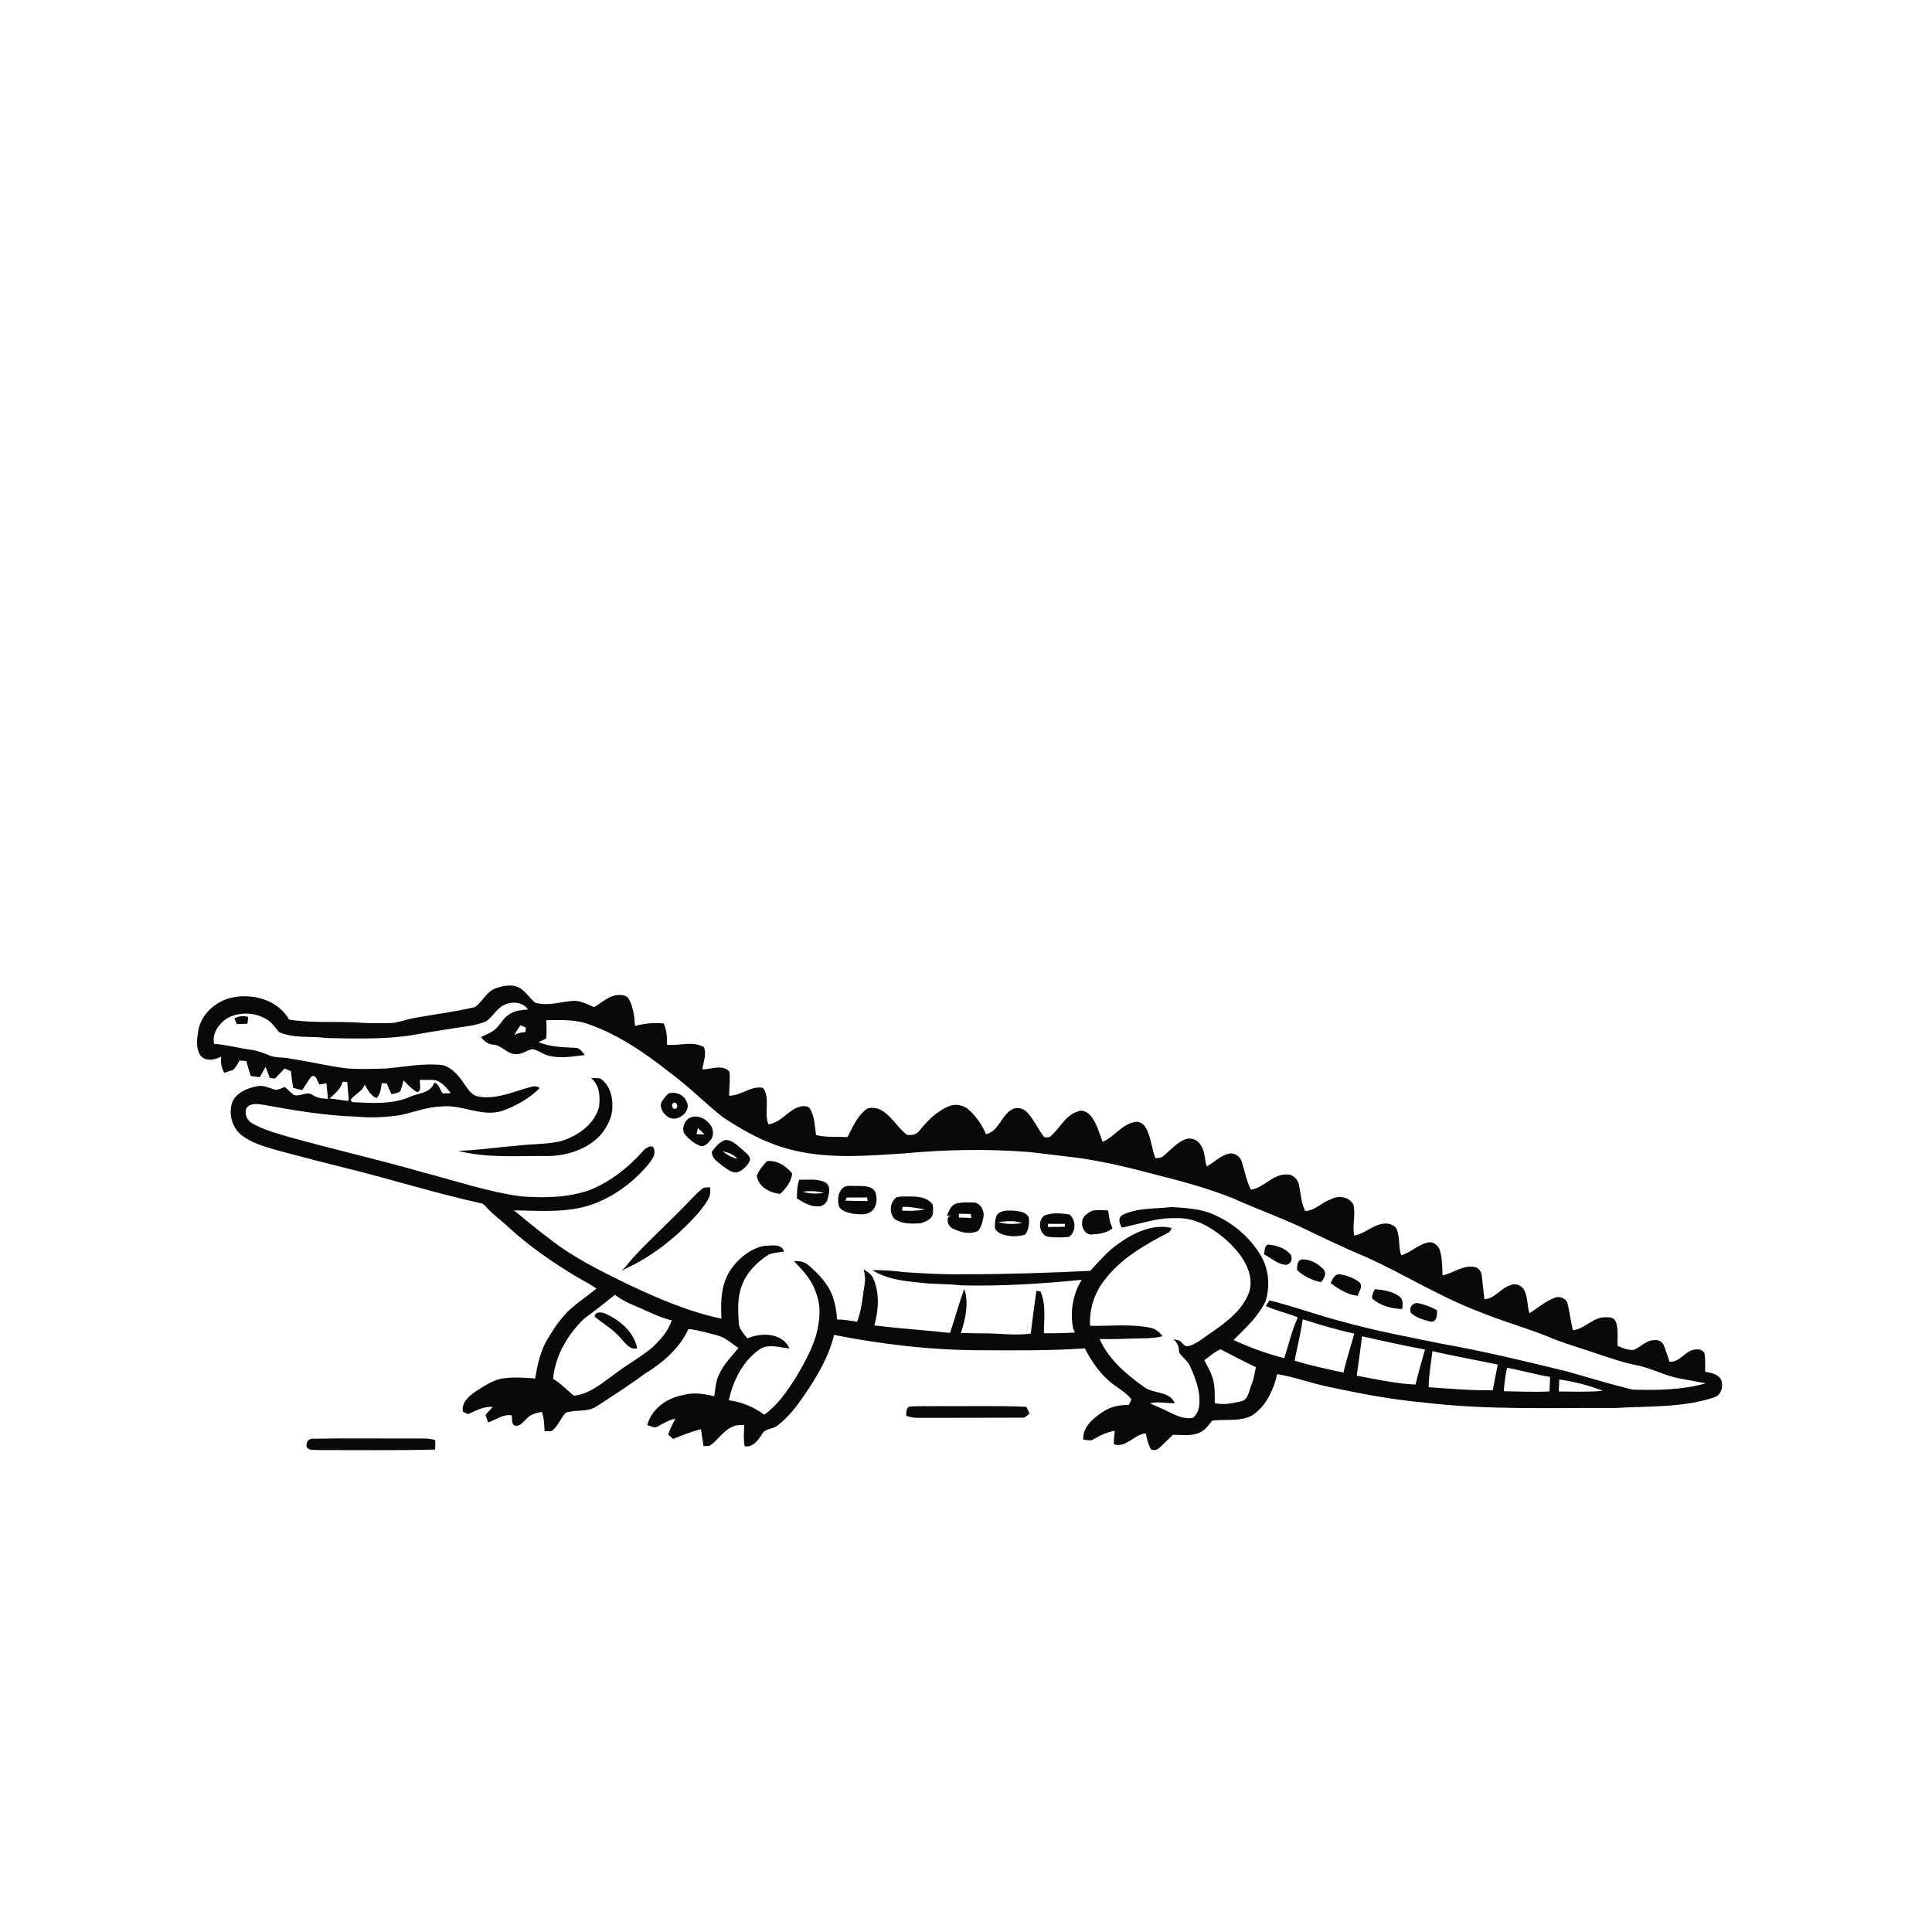 <svg xmlns="http://www.w3.org/2000/svg" width="1024pt" height="1024pt" viewBox="0 0 1024 1024" version="1.1">
<g id="#ffffffff">
<path fill="#ffffff" opacity="0" d=" M 0.00 0.00 L 1024.00 0.00 L 1024.00 1024.00 L 0.00 1024.00 L 0.00 0.00 M 262.78 523.79 C 257.77 525.53 255.79 531.08 251.63 533.80 C 240.86 536.38 229.82 537.64 218.94 539.67 C 214.64 540.51 210.51 542.30 206.06 542.26 C 200.37 542.28 194.66 542.46 188.99 541.92 C 177.08 541.26 165.05 542.36 153.23 540.40 C 147.03 529.50 132.84 525.99 121.34 529.14 C 113.42 531.52 106.52 537.96 105.07 546.31 C 104.43 550.48 103.73 555.26 105.98 559.08 C 108.54 562.82 113.76 561.93 117.19 560.02 C 117.02 563.00 117.21 566.05 118.90 568.62 C 120.36 568.09 121.86 567.67 123.33 567.19 C 125.04 565.89 125.92 563.86 126.96 562.06 C 128.15 562.17 129.36 562.28 130.56 562.40 C 131.30 565.04 132.01 567.69 132.89 570.29 C 134.47 570.54 136.05 570.76 137.64 570.94 C 138.71 569.12 139.73 567.27 140.78 565.45 C 141.55 567.38 142.26 569.34 142.96 571.31 C 143.89 571.41 144.82 571.53 145.75 571.65 C 147.48 569.89 149.15 568.08 150.87 566.31 C 151.97 566.77 153.08 567.24 154.18 567.72 C 154.51 570.69 154.88 573.65 155.41 576.60 C 156.98 577.02 158.56 577.42 160.16 577.79 C 161.94 575.36 163.25 572.59 165.30 570.37 C 167.81 569.62 168.13 573.34 169.36 574.82 C 170.58 574.61 171.80 574.38 173.02 574.18 C 173.22 576.93 173.58 579.65 173.85 582.40 C 170.93 582.32 167.94 581.96 165.50 580.23 C 162.43 578.26 158.95 581.52 155.72 580.31 C 154.01 579.09 152.57 577.55 151.04 576.13 C 149.40 576.63 147.83 577.62 146.08 577.64 C 142.77 576.77 139.50 574.87 135.97 575.79 C 130.75 576.80 124.77 579.36 122.90 584.78 C 121.22 590.63 122.98 597.36 127.66 601.35 C 133.31 605.97 140.54 607.78 147.39 609.81 C 160.31 613.30 173.26 616.63 186.25 619.83 C 209.07 625.57 231.57 632.58 254.55 637.68 C 256.27 637.89 257.30 639.37 258.43 640.52 C 261.67 643.98 265.55 646.75 269.00 650.00 C 280.27 660.36 292.89 669.15 306.03 676.97 C 309.47 678.84 312.89 680.76 316.15 682.95 C 312.12 686.35 307.70 689.23 303.69 692.65 C 298.15 697.23 294.07 703.28 290.39 709.39 C 286.47 715.82 284.83 723.28 283.66 730.64 C 278.11 730.14 272.50 729.82 266.96 730.53 C 261.47 731.19 256.88 734.52 252.31 737.35 C 248.71 739.87 244.38 743.28 245.37 748.26 C 246.04 748.58 247.39 749.21 248.06 749.53 C 252.25 747.72 256.39 745.27 261.15 745.71 C 259.87 747.10 258.58 748.47 257.32 749.88 C 257.76 751.23 258.22 752.58 258.70 753.94 C 262.84 752.54 266.52 749.43 271.16 750.15 C 271.63 751.82 270.93 754.22 272.45 755.39 C 275.31 756.64 277.18 753.62 279.04 752.02 C 281.08 749.65 284.21 748.87 287.16 748.34 C 288.44 751.60 288.41 755.10 288.64 758.54 C 289.90 758.53 291.17 758.66 292.42 758.45 C 295.76 755.96 297.07 751.80 299.80 748.78 C 304.94 747.01 310.83 748.56 315.67 745.74 C 324.55 739.98 333.47 734.27 341.98 727.97 C 351.44 722.22 360.16 714.59 364.93 704.40 C 370.22 704.97 375.33 706.53 380.46 707.86 C 384.68 709.00 387.84 712.15 391.41 714.47 C 387.80 718.94 383.53 723.02 381.17 728.36 C 379.37 731.99 379.16 736.10 378.58 740.05 C 373.16 738.72 367.46 737.86 361.98 739.43 C 353.48 740.95 345.33 746.67 343.07 755.34 C 344.87 755.79 346.90 757.25 348.72 755.99 C 351.65 754.31 354.63 752.67 357.94 751.89 C 356.62 754.70 355.00 757.40 354.16 760.42 C 355.04 761.16 355.93 761.91 356.82 762.66 C 361.64 760.69 366.48 758.75 371.55 757.49 C 371.97 760.48 372.39 763.48 372.85 766.48 C 373.98 766.41 375.14 766.52 376.25 766.23 C 380.58 763.27 383.30 758.27 388.24 756.18 C 390.17 755.15 392.41 755.36 394.51 755.20 C 394.24 758.98 394.02 762.80 394.69 766.56 C 399.15 767.27 401.90 763.25 404.00 759.98 C 405.55 757.04 409.38 757.56 411.79 755.79 C 417.70 751.37 422.23 745.43 426.37 739.39 C 433.06 729.59 439.25 719.17 442.08 707.54 C 467.41 712.52 493.14 715.56 518.97 715.65 C 537.65 715.74 556.36 715.94 575.00 714.67 C 578.19 720.93 582.18 726.86 587.44 731.59 C 591.31 735.24 596.45 737.41 599.72 741.73 C 599.36 742.46 598.63 743.92 598.26 744.65 C 593.37 744.54 588.40 745.57 584.35 748.44 C 579.36 751.72 573.74 756.42 574.15 763.03 C 575.95 763.11 577.95 763.99 579.60 762.84 C 583.09 760.74 586.81 759.02 590.87 758.34 C 590.62 760.72 590.27 763.11 590.39 765.52 C 597.19 767.60 601.07 760.07 607.35 759.73 C 607.81 762.64 608.58 765.56 610.02 768.17 C 611.45 768.91 613.24 768.60 614.39 767.47 C 616.94 765.26 619.20 762.74 621.70 760.46 C 626.52 760.45 631.73 761.41 636.21 759.12 C 638.96 757.82 640.61 755.17 642.51 752.93 C 649.41 752.09 656.93 753.61 663.39 750.35 C 670.98 745.59 674.94 736.75 676.95 728.33 C 686.48 729.86 695.55 733.40 705.03 735.21 C 721.53 738.79 738.15 741.88 754.98 743.40 C 788.49 747.44 822.33 746.07 856.01 746.27 C 873.54 745.20 891.59 746.25 908.50 740.65 C 912.51 739.45 913.63 734.35 912.03 730.92 C 910.23 728.14 906.72 727.61 903.73 727.05 C 903.73 723.74 903.98 720.39 903.36 717.13 C 902.43 715.56 900.71 714.95 898.98 715.26 C 893.34 715.27 890.59 722.27 884.88 721.72 C 883.84 718.83 883.03 715.85 881.80 713.03 C 881.03 711.12 879.04 709.96 877.01 710.30 C 872.64 710.17 869.69 713.90 865.95 715.49 C 862.92 715.72 860.11 714.47 857.38 713.38 C 857.09 709.09 858.01 704.56 856.40 700.47 C 855.50 698.29 853.01 698.05 850.97 698.19 C 844.33 697.95 840.09 704.42 833.65 705.05 C 832.59 700.49 831.99 695.85 830.94 691.31 C 830.46 688.33 826.87 686.77 824.20 687.80 C 819.15 689.61 815.10 693.26 810.62 696.07 C 809.42 692.10 809.79 687.77 807.98 683.99 C 806.67 681.22 803.05 679.78 800.29 681.29 C 795.28 682.86 792.22 688.37 786.77 688.60 C 786.34 684.48 785.76 680.38 785.38 676.27 C 785.24 674.15 783.83 671.93 781.65 671.55 C 775.52 670.32 770.35 674.75 764.59 676.00 C 764.43 671.63 764.42 667.20 763.25 662.96 C 762.49 660.29 759.94 657.94 757.02 658.51 C 751.70 659.50 747.82 663.88 742.65 665.34 C 741.24 661.16 741.96 656.65 740.63 652.49 C 740.03 649.61 736.66 648.35 734.01 648.50 C 727.99 648.83 723.59 653.84 717.77 654.88 C 716.60 649.48 718.65 643.91 717.32 638.50 C 715.14 634.30 709.36 633.36 705.45 635.63 C 700.64 637.21 697.05 641.68 691.80 641.87 C 689.49 637.48 689.52 632.47 688.40 627.76 C 687.80 624.85 685.10 622.30 682.03 622.51 C 674.63 622.19 670.02 629.47 663.01 630.59 C 660.65 625.89 659.73 620.69 658.17 615.71 C 657.24 612.71 654.13 610.72 651.02 611.53 C 646.65 612.66 643.46 616.13 639.59 618.26 C 638.34 614.65 638.82 610.54 636.62 607.29 C 635.14 604.26 631.36 602.66 628.20 603.86 C 623.59 605.69 620.38 609.60 616.65 612.66 C 615.55 613.83 613.87 613.68 612.43 613.91 C 610.49 609.08 610.20 603.74 607.95 599.01 C 606.98 596.58 604.77 594.35 601.97 594.59 C 594.80 595.59 590.74 602.50 584.42 605.22 C 582.58 600.40 581.31 595.16 577.90 591.14 C 576.26 589.37 573.56 587.94 571.20 589.13 C 564.37 591.14 561.68 598.48 556.38 602.56 C 555.42 602.85 554.46 602.89 553.50 602.70 C 549.95 598.42 547.97 592.97 543.91 589.10 C 542.20 587.49 539.75 586.96 537.50 587.53 C 530.85 590.04 529.76 599.65 522.59 601.13 C 520.34 595.87 516.99 591.04 512.54 587.41 C 509.65 585.56 505.75 584.90 502.59 586.47 C 496.30 589.11 491.51 594.12 487.28 599.31 C 485.78 601.44 483.07 601.91 480.66 601.43 C 475.20 597.28 472.06 590.36 465.49 587.65 C 463.22 587.07 460.26 586.63 458.45 588.47 C 454.06 592.23 451.78 597.68 449.19 602.70 C 443.63 602.36 437.96 602.98 432.51 601.58 C 431.86 596.92 431.81 591.90 429.37 587.74 C 428.51 586.18 426.61 586.25 425.09 586.31 C 418.16 587.45 414.23 595.12 407.26 595.90 C 404.72 589.77 408.45 582.12 404.45 576.60 C 397.97 575.27 392.79 580.82 386.43 580.77 C 386.52 576.51 387.09 572.23 386.61 567.97 C 382.88 563.90 376.95 566.83 372.25 566.80 C 372.73 562.95 374.65 558.84 373.11 555.03 C 367.16 551.54 360.00 554.45 353.51 553.73 C 353.58 549.88 353.44 545.96 351.74 542.43 C 346.63 541.92 341.50 542.49 336.56 543.77 C 336.30 538.94 335.66 533.99 333.40 529.64 C 332.54 528.02 330.62 527.36 328.88 527.39 C 323.41 526.97 319.28 531.22 314.90 533.81 C 311.10 532.23 307.27 530.04 303.00 530.54 C 296.58 531.09 290.00 533.37 283.61 531.40 C 281.09 529.26 279.25 526.42 276.60 524.42 C 272.73 521.24 267.13 522.27 262.78 523.79 M 482.40 745.50 C 480.08 745.82 480.49 748.68 480.27 750.40 C 482.42 751.15 484.67 751.57 486.96 751.49 C 505.32 751.42 523.68 751.50 542.05 751.39 C 543.57 751.49 544.52 749.98 545.71 749.27 C 545.14 748.05 544.57 746.84 544.01 745.65 C 528.69 744.93 513.33 745.41 497.99 745.28 C 492.80 745.43 487.58 745.08 482.40 745.50 M 162.56 766.87 C 163.81 769.17 166.79 768.26 168.93 768.57 C 189.49 768.54 210.07 768.82 230.62 768.30 C 230.69 766.64 230.71 764.97 230.70 763.32 C 227.59 762.21 224.25 762.46 221.01 762.44 C 202.72 762.51 184.43 762.20 166.14 762.55 C 163.71 762.14 161.88 764.59 162.56 766.87 Z" />
<path fill="#ffffff" opacity="0" d=" M 267.44 532.56 C 271.51 530.57 277.10 531.12 279.86 535.02 C 276.66 535.36 273.27 535.50 270.47 537.29 C 267.13 538.97 265.58 542.55 262.99 545.05 C 260.76 547.29 257.62 548.20 254.92 549.73 C 256.57 551.75 258.63 553.56 261.38 553.68 C 265.89 553.92 268.61 558.59 273.15 558.69 C 276.41 559.06 279.05 556.72 282.09 556.08 C 284.91 556.42 287.17 558.40 289.84 559.25 C 296.39 561.36 303.32 559.90 309.97 559.21 C 308.61 557.55 307.28 555.24 304.82 555.36 C 298.28 555.04 291.56 554.96 285.44 552.34 C 286.81 551.72 288.17 551.08 289.53 550.43 C 289.75 547.20 289.71 543.96 289.52 540.73 C 296.35 540.68 303.31 540.31 309.96 542.17 C 326.58 547.59 341.18 557.55 354.78 568.29 C 364.74 575.53 373.34 584.41 382.99 592.02 C 393.49 599.04 404.70 605.31 416.94 608.73 C 437.14 614.50 458.42 612.70 479.09 611.33 C 501.30 609.27 523.69 608.84 545.94 610.63 C 554.63 611.63 563.30 612.72 571.98 613.77 C 585.61 615.73 599.00 619.00 612.29 622.52 C 626.29 626.05 640.29 629.81 653.70 635.21 C 665.29 640.43 677.26 644.75 688.81 650.07 C 700.66 655.70 712.45 661.47 724.58 666.49 C 744.76 675.70 763.67 687.60 784.49 695.42 C 796.10 700.25 808.26 703.56 819.93 708.23 C 829.05 712.12 838.64 714.72 847.99 718.00 C 854.04 720.01 860.12 722.04 866.36 723.40 C 874.57 724.75 881.93 729.05 890.10 730.58 C 894.77 731.45 899.44 732.33 904.12 733.19 C 891.53 736.75 878.27 736.91 865.29 736.52 C 853.68 733.71 842.24 730.18 830.74 726.94 C 808.76 721.57 786.75 716.20 764.46 712.27 C 746.52 708.62 728.48 705.27 710.83 700.30 C 698.06 697.00 685.68 692.35 672.86 689.25 C 672.37 689.99 671.38 691.47 670.89 692.21 C 676.38 694.67 682.29 695.98 687.88 698.22 C 684.75 705.16 682.94 712.57 680.74 719.83 C 671.46 717.53 662.47 714.23 653.80 710.22 C 660.13 703.97 666.89 697.80 670.78 689.65 C 673.14 681.99 672.61 673.38 668.71 666.30 C 662.94 656.04 653.48 648.02 642.68 643.46 C 635.82 640.59 628.33 640.24 621.02 639.75 C 612.32 640.81 603.00 639.98 594.93 643.96 C 592.31 645.56 593.32 648.53 594.61 650.65 C 604.03 648.78 613.23 645.33 622.99 645.65 C 634.47 645.07 644.53 651.95 652.47 659.54 C 658.82 666.01 664.74 674.88 662.25 684.39 C 658.93 694.10 650.29 700.49 642.24 706.17 C 638.21 708.65 634.64 712.15 630.01 713.47 C 627.81 713.98 626.74 711.72 625.25 710.62 C 624.13 710.28 623.00 710.00 621.88 709.78 C 624.04 711.60 625.05 713.97 624.92 716.80 C 626.66 719.40 629.49 721.17 630.76 724.13 C 633.51 730.36 636.22 737.02 635.67 743.98 C 635.60 746.74 634.53 749.59 632.40 751.41 C 627.85 752.44 623.48 750.28 619.50 748.36 C 616.25 746.64 612.82 745.36 609.49 743.84 C 613.83 742.58 618.26 743.92 622.67 743.74 C 620.15 737.54 612.16 738.69 607.25 735.73 C 597.48 728.91 587.77 720.85 582.81 709.72 C 588.21 709.77 593.61 709.73 599.01 709.51 C 604.76 709.25 610.60 709.70 616.22 708.22 C 614.54 706.01 612.31 704.15 609.50 703.69 C 599.06 701.62 588.34 702.90 577.78 702.72 C 577.20 694.06 580.06 685.22 585.45 678.44 C 594.17 666.81 607.21 659.57 619.84 652.98 C 620.15 652.46 620.78 651.41 621.10 650.89 C 610.99 648.45 601.07 653.34 593.01 659.03 C 587.15 662.96 582.65 668.47 577.86 673.56 C 555.96 674.63 533.96 675.38 512.00 675.36 C 501.08 675.63 490.19 674.98 479.30 674.28 C 473.70 673.50 468.04 673.12 462.38 673.22 C 469.93 677.97 478.98 679.05 487.67 679.81 C 494.74 680.83 501.92 680.32 509.00 681.25 C 530.49 681.80 551.98 680.46 573.35 678.32 C 568.60 685.87 567.14 695.08 568.69 703.80 C 568.97 704.63 569.34 705.46 569.70 706.28 C 564.23 706.58 558.75 706.70 553.28 706.65 C 553.31 699.24 554.53 691.43 551.46 684.43 C 550.92 684.37 549.84 684.25 549.30 684.20 C 548.24 691.72 547.24 699.25 546.31 706.79 C 537.91 708.07 529.43 706.57 521.00 706.71 C 517.09 706.69 513.19 706.58 509.29 706.49 C 511.72 699.10 513.60 690.83 511.11 683.22 C 508.16 690.84 506.21 698.78 503.53 706.47 C 490.18 705.02 476.76 704.14 463.42 702.51 C 465.64 694.57 466.27 685.79 463.04 678.04 C 462.20 675.50 459.85 674.12 457.71 672.81 C 458.32 675.13 458.72 677.54 458.36 679.95 C 457.22 686.87 456.86 694.01 454.26 700.60 C 450.77 699.90 447.24 699.42 443.68 699.28 C 443.45 695.00 442.61 690.74 441.22 686.70 C 438.63 680.19 433.69 674.94 428.39 670.51 C 426.30 668.65 423.48 668.27 420.80 668.43 C 425.63 673.41 430.57 678.64 432.58 685.48 C 435.41 692.52 434.46 700.29 432.62 707.45 C 430.17 715.66 425.97 723.21 421.55 730.51 C 417.02 737.66 412.06 744.82 405.07 749.81 C 399.53 745.77 393.11 743.01 386.28 742.19 C 388.47 731.87 393.58 721.64 402.32 715.39 C 407.10 711.86 413.12 714.30 418.43 714.71 C 414.81 706.38 403.35 706.10 396.13 709.42 C 394.21 706.84 391.60 704.35 391.55 700.91 C 391.12 694.28 390.79 687.34 393.32 681.04 C 395.94 674.13 401.49 668.68 407.66 664.82 C 410.20 663.94 412.91 663.77 415.55 663.33 C 414.10 658.84 408.59 660.32 405.00 660.32 C 397.13 661.92 390.53 667.66 386.38 674.38 C 382.05 681.79 381.95 690.59 382.38 698.91 C 364.71 695.21 348.02 687.91 331.78 680.21 C 317.78 673.32 303.62 666.38 291.34 656.64 C 284.81 651.87 278.70 646.57 272.40 641.52 C 286.37 641.68 300.84 643.06 314.26 638.24 C 325.39 634.17 335.24 626.88 342.97 617.95 C 344.95 615.48 347.53 612.67 346.73 609.24 C 346.12 605.92 342.24 608.39 340.91 609.95 C 333.14 618.77 323.66 626.23 312.72 630.71 C 301.03 634.83 288.43 635.04 276.21 634.09 C 258.64 631.75 241.78 625.92 224.68 621.51 C 201.06 614.69 177.08 609.29 153.41 602.69 C 146.68 600.65 139.69 598.93 133.59 595.33 C 130.84 593.78 129.57 590.59 130.51 587.58 C 132.45 584.34 136.68 585.11 139.81 585.58 C 156.07 588.60 172.45 591.31 189.01 591.84 C 196.68 592.64 204.42 592.15 212.03 591.06 C 219.36 589.53 226.43 586.62 234.01 586.47 C 244.86 585.23 255.23 592.19 266.06 588.84 C 273.43 586.26 280.51 582.24 286.08 576.73 C 283.64 574.66 280.62 576.56 277.96 577.05 C 269.96 579.55 261.65 582.81 253.13 581.12 C 249.64 580.23 247.80 576.89 245.84 574.18 C 243.10 570.07 239.60 565.89 234.64 564.54 C 224.64 563.37 214.67 565.44 204.73 566.31 C 197.82 566.56 190.89 566.77 183.98 566.29 C 174.11 565.12 164.46 562.66 154.62 561.25 C 150.76 560.15 146.58 560.93 142.82 559.41 C 139.66 558.12 136.44 556.85 133.03 556.41 C 126.48 555.52 120.08 553.76 113.48 553.25 C 112.29 547.88 115.73 542.96 119.93 539.99 C 126.18 536.22 134.62 536.37 140.89 539.99 C 143.94 541.58 145.71 544.57 147.91 547.07 C 155.81 550.49 164.67 549.04 173.00 550.17 C 187.38 550.47 201.84 550.91 216.13 549.01 C 223.96 547.65 231.81 546.36 239.66 545.13 C 245.63 544.11 251.83 543.79 257.47 541.39 C 261.27 539.00 263.19 534.35 267.44 532.56 M 124.20 539.79 C 124.51 540.53 125.14 542.01 125.46 542.75 C 127.36 542.78 129.27 542.72 131.17 542.57 C 131.30 541.39 131.42 540.22 131.53 539.05 C 129.04 538.19 126.49 538.51 124.20 539.79 M 313.33 571.49 C 317.92 575.07 318.13 581.44 317.50 586.74 C 314.90 596.15 306.04 602.22 297.10 604.88 C 289.79 606.56 282.22 606.24 274.81 607.17 C 264.14 608.01 253.55 609.62 242.85 609.99 C 257.89 613.83 273.60 612.62 288.98 612.70 C 299.74 612.92 310.96 609.49 318.43 601.45 C 321.99 597.13 324.75 591.74 324.56 586.00 C 324.77 580.66 322.78 574.75 318.22 571.64 C 316.62 571.25 314.96 571.46 313.33 571.49 M 354.51 579.47 C 352.82 580.81 351.52 582.59 350.47 584.47 C 349.56 587.51 351.73 590.36 354.08 592.05 C 359.13 595.28 367.14 588.79 363.67 583.40 C 362.04 580.06 358.03 578.48 354.51 579.47 M 365.55 592.47 C 362.78 594.16 361.49 597.32 362.48 600.46 C 364.63 603.50 367.73 605.96 371.17 607.40 C 373.76 608.00 375.59 605.52 377.02 603.75 C 380.80 597.18 371.74 589.43 365.55 592.47 M 384.38 604.24 C 381.40 605.13 379.19 607.92 377.33 610.32 C 377.06 613.91 380.60 615.99 383.01 617.99 C 385.38 619.51 387.87 621.91 390.90 621.35 C 393.93 620.22 396.35 617.73 397.60 614.78 C 397.58 612.37 395.11 611.01 393.64 609.42 C 390.86 607.30 388.19 604.04 384.38 604.24 M 406.48 615.44 C 404.38 617.69 402.25 620.24 401.14 623.11 C 401.80 629.02 408.16 632.37 413.58 632.76 C 416.63 629.78 419.48 626.32 419.86 621.89 C 416.62 618.00 411.75 614.75 406.48 615.44 M 423.60 625.25 C 422.42 628.41 422.47 631.81 422.35 635.15 C 425.61 637.14 429.05 639.45 433.04 639.39 C 435.50 639.74 438.17 637.97 438.62 635.50 C 439.50 632.57 440.62 628.35 437.20 626.61 C 433.02 624.54 428.11 625.43 423.60 625.25 M 372.11 630.13 C 368.24 633.22 365.10 637.10 361.56 640.55 C 352.99 649.32 343.87 657.53 335.59 666.58 C 333.46 668.94 331.66 671.60 329.30 673.76 C 331.84 672.04 334.73 670.97 337.40 669.48 C 349.98 662.63 361.06 653.22 370.51 642.50 C 373.30 638.62 377.60 634.49 376.22 629.26 C 374.85 629.45 373.23 629.10 372.11 630.13 M 446.68 629.66 C 444.01 632.13 443.84 636.08 444.65 639.41 C 446.08 642.19 449.42 642.61 452.14 643.31 C 455.41 643.55 459.23 644.27 461.96 641.97 C 464.75 639.66 465.08 635.44 464.08 632.20 C 462.43 628.19 457.57 628.72 454.02 628.56 C 451.59 628.72 448.69 627.88 446.68 629.66 M 480.35 634.16 C 478.61 634.20 476.84 634.12 475.16 634.62 C 471.59 637.10 471.16 642.84 474.02 645.99 C 478.03 648.90 483.35 648.65 488.07 648.35 C 490.46 647.54 493.34 646.52 494.31 643.93 C 494.59 642.03 494.73 640.03 494.18 638.18 C 490.94 634.04 485.13 634.12 480.35 634.16 M 506.67 637.91 C 503.93 638.93 502.92 641.88 501.87 644.34 C 502.66 644.32 504.23 644.27 505.02 644.25 C 500.68 643.92 502.06 649.86 504.88 651.10 C 508.91 653.13 514.11 654.54 518.36 652.40 C 520.32 650.39 520.75 647.44 521.29 644.81 C 521.83 641.55 519.52 637.34 515.93 637.35 C 512.84 637.25 509.69 637.18 506.67 637.91 M 578.67 641.78 C 576.30 643.05 573.42 644.91 573.55 647.97 C 573.16 650.96 575.58 654.90 578.95 654.28 C 582.72 654.06 586.65 653.51 589.66 651.02 C 588.19 648.07 587.75 644.80 587.37 641.57 C 584.48 641.36 581.52 641.12 578.67 641.78 M 530.42 642.41 C 527.39 643.44 527.41 647.21 527.30 649.87 C 527.06 652.14 529.37 653.42 531.15 654.22 C 535.10 655.52 539.43 655.62 543.40 654.32 C 545.30 651.72 545.69 648.29 545.26 645.17 C 543.61 642.21 540.01 641.88 536.99 641.66 C 534.79 641.63 532.45 641.40 530.42 642.41 M 553.49 644.28 C 549.62 646.98 550.87 655.16 556.07 655.60 C 559.58 655.91 563.14 656.00 566.64 655.56 C 570.41 652.89 570.39 646.49 566.84 643.69 C 562.49 643.07 557.59 642.56 553.49 644.28 M 670.01 664.86 C 673.88 666.81 677.31 670.34 681.89 670.38 C 684.29 669.79 685.18 667.38 684.23 665.20 C 681.42 661.48 676.47 660.03 672.02 659.63 C 669.99 660.59 670.39 663.02 670.01 664.86 M 687.40 673.02 C 690.85 676.51 695.37 678.51 700.11 679.59 C 701.83 677.69 703.48 674.96 701.38 672.67 C 698.54 669.64 694.32 667.37 690.10 667.50 C 687.43 667.92 687.56 670.94 687.40 673.02 M 705.27 680.06 C 709.47 683.26 714.20 686.24 719.58 686.80 C 720.31 684.56 722.52 681.83 720.57 679.63 C 717.55 677.36 713.81 675.93 710.09 675.42 C 707.37 675.08 706.25 678.09 705.27 680.06 M 727.40 688.47 C 731.79 692.05 737.63 693.68 743.23 693.79 C 743.48 691.52 743.82 688.73 741.75 687.18 C 737.99 684.41 733.19 683.64 728.66 683.26 C 728.02 684.91 726.77 686.61 727.40 688.47 M 747.76 695.80 C 750.53 698.47 754.45 699.52 758.08 700.47 C 761.52 701.13 761.82 696.84 761.61 694.42 C 758.33 692.60 754.75 691.30 751.08 690.57 C 748.29 690.86 746.73 693.12 747.76 695.80 Z" />
<path fill="#ffffff" opacity="0" d=" M 272.56 548.61 C 273.54 546.81 274.63 545.08 275.84 543.43 C 276.56 543.72 278.00 544.32 278.72 544.61 C 278.65 545.42 278.58 546.24 278.51 547.06 C 276.42 547.10 274.40 547.60 272.56 548.61 Z" />
<path fill="#ffffff" opacity="0" d=" M 222.58 572.26 C 226.16 572.81 230.23 571.42 233.36 573.72 C 235.62 575.15 237.24 577.32 238.91 579.36 C 237.50 579.43 236.08 579.49 234.67 579.56 C 233.14 577.80 232.69 574.13 230.12 573.90 C 228.10 579.72 221.22 579.32 216.57 581.65 C 207.07 585.54 196.63 584.60 186.62 584.14 C 186.42 583.85 186.00 583.27 185.80 582.98 C 187.85 579.94 192.06 578.65 193.34 574.83 C 194.87 577.66 196.46 580.73 199.63 582.01 C 201.67 579.84 201.93 576.88 202.34 574.08 C 203.00 574.13 204.34 574.23 205.01 574.28 C 205.77 576.18 206.58 578.05 207.49 579.90 C 209.12 579.60 210.86 579.42 212.19 578.31 C 212.92 576.47 213.36 574.54 213.92 572.66 C 216.16 574.91 218.45 577.49 221.25 578.90 C 223.72 577.82 222.26 574.37 222.58 572.26 Z" />
<path fill="#ffffff" opacity="0" d=" M 181.65 573.33 C 182.25 573.37 183.44 573.46 184.04 573.50 C 184.33 576.63 184.57 579.77 184.83 582.91 L 184.41 583.51 C 181.12 583.22 177.88 582.47 174.59 582.19 C 177.54 579.74 180.58 577.18 181.65 573.33 Z" />
<path fill="#ffffff" opacity="0" d=" M 356.57 584.90 C 358.35 583.01 360.11 587.00 357.98 587.66 C 356.42 588.08 355.65 585.92 356.57 584.90 Z" />
<path fill="#ffffff" opacity="0" d=" M 369.89 597.90 C 371.09 598.98 372.27 600.10 373.41 601.27 C 371.99 601.24 370.58 601.21 369.18 601.16 C 369.40 600.07 369.64 598.98 369.89 597.90 Z" />
<path fill="#ffffff" opacity="0" d=" M 382.92 610.19 C 385.85 610.82 388.83 611.81 390.84 614.17 C 387.86 613.63 385.33 611.92 382.92 610.19 Z" />
<path fill="#ffffff" opacity="0" d=" M 425.46 631.64 C 429.16 631.12 432.99 631.22 436.60 632.26 C 432.89 632.79 429.06 632.76 425.46 631.64 Z" />
<path fill="#ffffff" opacity="0" d=" M 448.82 634.73 C 452.39 634.71 455.97 634.68 459.55 634.66 C 459.63 635.14 459.79 636.09 459.87 636.57 C 455.92 636.54 451.98 636.53 448.04 636.37 C 448.24 635.96 448.62 635.14 448.82 634.73 Z" />
<path fill="#ffffff" opacity="0" d=" M 478.37 639.59 C 482.35 639.60 486.29 640.29 490.20 641.04 C 486.22 641.84 482.15 641.88 478.12 641.67 C 478.18 641.15 478.30 640.11 478.37 639.59 Z" />
<path fill="#ffffff" opacity="0" d=" M 508.17 643.33 C 510.28 643.33 512.39 643.36 514.51 643.44 C 514.60 643.96 514.78 645.00 514.87 645.52 C 512.67 645.42 510.48 645.35 508.28 645.32 C 508.26 644.83 508.20 643.83 508.17 643.33 Z" />
<path fill="#ffffff" opacity="0" d=" M 529.19 647.69 C 533.32 647.26 537.79 646.70 541.76 648.29 C 537.60 648.81 533.21 649.08 529.19 647.69 Z" />
<path fill="#ffffff" opacity="0" d=" M 555.44 648.64 C 558.49 648.67 561.54 648.71 564.59 648.67 C 564.50 649.06 564.33 649.83 564.24 650.22 C 561.30 650.28 558.35 650.30 555.42 650.33 C 555.42 649.91 555.44 649.06 555.44 648.64 Z" />
<path fill="#ffffff" opacity="0" d=" M 309.76 698.76 C 315.29 694.80 320.61 690.57 325.89 686.29 C 328.98 688.64 332.44 690.44 336.03 691.90 C 342.68 694.60 349.00 698.17 356.04 699.83 C 354.14 705.68 349.84 710.34 345.44 714.46 C 339.51 719.31 332.78 723.05 326.65 727.64 C 319.73 732.48 313.03 738.79 304.25 739.76 C 300.54 736.88 297.27 733.25 293.15 730.80 C 294.27 718.47 300.96 707.20 309.76 698.76 M 315.19 697.94 C 319.99 701.71 325.36 704.90 329.35 709.64 C 331.54 712.05 333.93 715.57 337.71 714.66 C 336.07 706.11 328.91 700.04 321.42 696.48 C 319.48 695.40 315.28 694.78 315.19 697.94 Z" />
<path fill="#ffffff" opacity="0" d=" M 690.46 699.25 C 699.47 702.10 708.52 704.85 717.78 706.82 C 716.02 713.75 713.57 720.49 712.09 727.49 C 703.40 725.57 694.65 723.87 686.17 721.16 C 687.55 713.84 689.45 706.63 690.46 699.25 Z" />
<path fill="#ffffff" opacity="0" d=" M 721.89 708.28 C 733.00 710.71 744.08 713.25 755.27 715.28 C 753.61 721.47 751.71 727.60 750.25 733.84 C 739.74 733.40 729.41 731.03 719.10 729.13 C 720.02 722.18 721.11 715.25 721.89 708.28 Z" />
<path fill="#ffffff" opacity="0" d=" M 638.28 720.96 C 641.13 719.00 643.67 716.40 646.96 715.18 C 653.13 718.40 659.33 721.63 665.63 724.63 C 664.99 727.91 664.50 731.26 663.13 734.34 C 661.91 737.34 661.68 741.72 657.92 742.71 C 653.37 743.78 648.47 744.77 643.83 743.67 C 643.84 738.91 644.07 733.99 642.42 729.45 C 641.40 726.46 639.76 723.73 638.28 720.96 Z" />
<path fill="#ffffff" opacity="0" d=" M 759.22 716.14 C 770.70 718.80 782.31 720.81 793.84 723.26 C 792.99 727.80 792.00 732.32 791.18 736.87 C 779.81 737.03 768.50 736.07 757.19 735.23 C 757.34 728.82 758.46 722.49 759.22 716.14 Z" />
<path fill="#ffffff" opacity="0" d=" M 798.75 724.92 C 806.40 726.37 813.91 728.52 821.59 729.81 C 821.49 732.36 821.36 734.92 821.25 737.49 C 813.18 737.88 805.10 737.54 797.02 737.38 C 797.35 733.20 797.88 729.03 798.75 724.92 Z" />
<path fill="#ffffff" opacity="0" d=" M 826.45 731.14 C 834.31 732.32 842.13 734.20 849.52 737.15 C 841.75 737.88 833.94 737.58 826.15 737.51 C 826.25 735.38 826.36 733.26 826.45 731.14 Z" />
</g>
<g id="#090909ff">
<path fill="#090909" opacity="1.00" d=" M 262.78 523.79 C 267.13 522.27 272.73 521.24 276.60 524.42 C 279.25 526.42 281.09 529.26 283.61 531.40 C 290.00 533.37 296.58 531.09 303.00 530.54 C 307.27 530.04 311.10 532.23 314.90 533.81 C 319.28 531.22 323.41 526.97 328.88 527.39 C 330.62 527.36 332.54 528.02 333.40 529.64 C 335.66 533.99 336.30 538.94 336.56 543.77 C 341.50 542.49 346.63 541.92 351.74 542.43 C 353.44 545.96 353.58 549.88 353.51 553.73 C 360.00 554.45 367.16 551.54 373.11 555.03 C 374.65 558.84 372.73 562.95 372.25 566.80 C 376.95 566.83 382.88 563.90 386.61 567.97 C 387.09 572.23 386.52 576.51 386.43 580.77 C 392.79 580.82 397.97 575.27 404.45 576.60 C 408.45 582.12 404.72 589.77 407.26 595.90 C 414.23 595.12 418.16 587.45 425.09 586.31 C 426.61 586.25 428.51 586.18 429.37 587.74 C 431.81 591.90 431.86 596.92 432.51 601.58 C 437.96 602.98 443.63 602.36 449.19 602.70 C 451.78 597.68 454.06 592.23 458.45 588.47 C 460.26 586.63 463.22 587.07 465.49 587.65 C 472.06 590.36 475.20 597.28 480.66 601.43 C 483.07 601.91 485.78 601.44 487.28 599.31 C 491.51 594.12 496.30 589.11 502.59 586.47 C 505.75 584.90 509.65 585.56 512.54 587.41 C 516.99 591.04 520.34 595.87 522.59 601.13 C 529.76 599.65 530.85 590.04 537.50 587.53 C 539.75 586.96 542.20 587.49 543.91 589.10 C 547.97 592.97 549.95 598.42 553.50 602.70 C 554.46 602.89 555.42 602.85 556.38 602.56 C 561.68 598.48 564.37 591.14 571.20 589.13 C 573.56 587.94 576.26 589.37 577.90 591.14 C 581.31 595.16 582.58 600.40 584.42 605.22 C 590.74 602.50 594.80 595.59 601.97 594.59 C 604.77 594.35 606.98 596.58 607.95 599.01 C 610.20 603.74 610.49 609.08 612.43 613.91 C 613.87 613.68 615.55 613.83 616.65 612.66 C 620.38 609.60 623.59 605.69 628.20 603.86 C 631.36 602.66 635.14 604.26 636.62 607.29 C 638.82 610.54 638.34 614.65 639.59 618.26 C 643.46 616.13 646.65 612.66 651.02 611.53 C 654.13 610.72 657.24 612.71 658.17 615.71 C 659.73 620.69 660.65 625.89 663.01 630.59 C 670.02 629.47 674.63 622.19 682.03 622.51 C 685.10 622.30 687.80 624.85 688.40 627.76 C 689.52 632.47 689.49 637.48 691.80 641.87 C 697.05 641.68 700.64 637.21 705.45 635.63 C 709.36 633.36 715.14 634.30 717.32 638.50 C 718.65 643.91 716.60 649.48 717.77 654.88 C 723.59 653.84 727.99 648.83 734.01 648.50 C 736.66 648.35 740.03 649.61 740.63 652.49 C 741.96 656.65 741.24 661.16 742.65 665.34 C 747.82 663.88 751.70 659.50 757.02 658.51 C 759.94 657.94 762.49 660.29 763.25 662.96 C 764.42 667.20 764.43 671.63 764.59 676.00 C 770.35 674.75 775.52 670.32 781.65 671.55 C 783.83 671.93 785.24 674.15 785.38 676.27 C 785.76 680.38 786.34 684.48 786.77 688.60 C 792.22 688.37 795.28 682.86 800.29 681.29 C 803.05 679.78 806.67 681.22 807.98 683.99 C 809.79 687.77 809.42 692.10 810.62 696.07 C 815.10 693.26 819.15 689.61 824.20 687.80 C 826.87 686.77 830.46 688.33 830.94 691.31 C 831.99 695.85 832.59 700.49 833.65 705.05 C 840.09 704.42 844.33 697.95 850.97 698.19 C 853.01 698.05 855.50 698.29 856.40 700.47 C 858.01 704.56 857.09 709.09 857.38 713.38 C 860.11 714.47 862.92 715.72 865.95 715.49 C 869.69 713.90 872.64 710.17 877.01 710.30 C 879.04 709.96 881.03 711.12 881.80 713.03 C 883.03 715.85 883.84 718.83 884.88 721.72 C 890.59 722.27 893.34 715.27 898.98 715.26 C 900.71 714.95 902.43 715.56 903.36 717.13 C 903.98 720.39 903.73 723.74 903.73 727.05 C 906.72 727.61 910.23 728.14 912.03 730.92 C 913.63 734.35 912.51 739.45 908.50 740.65 C 891.59 746.25 873.54 745.20 856.01 746.27 C 822.33 746.07 788.49 747.44 754.98 743.40 C 738.15 741.88 721.53 738.79 705.03 735.21 C 695.55 733.40 686.48 729.86 676.95 728.33 C 674.94 736.75 670.98 745.59 663.39 750.35 C 656.93 753.61 649.41 752.09 642.51 752.93 C 640.61 755.17 638.96 757.82 636.21 759.12 C 631.73 761.41 626.52 760.45 621.70 760.46 C 619.20 762.74 616.94 765.26 614.39 767.47 C 613.24 768.60 611.45 768.91 610.02 768.17 C 608.58 765.56 607.81 762.64 607.35 759.73 C 601.07 760.07 597.19 767.60 590.39 765.52 C 590.27 763.11 590.62 760.72 590.87 758.34 C 586.81 759.02 583.09 760.74 579.60 762.84 C 577.95 763.99 575.95 763.11 574.15 763.03 C 573.74 756.42 579.36 751.72 584.35 748.44 C 588.40 745.57 593.37 744.54 598.26 744.65 C 598.63 743.92 599.36 742.46 599.72 741.73 C 596.45 737.41 591.31 735.24 587.44 731.59 C 582.18 726.86 578.19 720.93 575.00 714.67 C 556.36 715.94 537.65 715.74 518.97 715.65 C 493.14 715.56 467.41 712.52 442.08 707.54 C 439.25 719.17 433.06 729.59 426.37 739.39 C 422.23 745.43 417.70 751.37 411.79 755.79 C 409.38 757.56 405.55 757.04 404.00 759.98 C 401.90 763.25 399.15 767.27 394.69 766.56 C 394.02 762.80 394.24 758.98 394.51 755.20 C 392.41 755.36 390.17 755.15 388.24 756.18 C 383.30 758.27 380.58 763.27 376.25 766.23 C 375.14 766.52 373.98 766.41 372.85 766.48 C 372.39 763.48 371.97 760.48 371.55 757.49 C 366.48 758.75 361.64 760.69 356.82 762.66 C 355.93 761.91 355.04 761.16 354.16 760.42 C 355.00 757.40 356.62 754.70 357.94 751.89 C 354.63 752.67 351.65 754.31 348.72 755.99 C 346.90 757.25 344.87 755.79 343.07 755.34 C 345.33 746.67 353.48 740.95 361.98 739.43 C 367.46 737.86 373.16 738.72 378.58 740.05 C 379.16 736.10 379.37 731.99 381.17 728.36 C 383.53 723.02 387.80 718.94 391.41 714.47 C 387.84 712.15 384.68 709.00 380.46 707.86 C 375.33 706.53 370.22 704.97 364.93 704.40 C 360.16 714.59 351.44 722.22 341.98 727.97 C 333.47 734.27 324.55 739.98 315.67 745.74 C 310.83 748.56 304.94 747.01 299.80 748.78 C 297.07 751.80 295.76 755.96 292.42 758.45 C 291.17 758.66 289.90 758.53 288.64 758.54 C 288.41 755.10 288.44 751.60 287.16 748.34 C 284.21 748.87 281.08 749.65 279.04 752.02 C 277.18 753.62 275.31 756.64 272.45 755.39 C 270.93 754.22 271.63 751.82 271.16 750.15 C 266.52 749.43 262.84 752.54 258.70 753.94 C 258.22 752.58 257.76 751.23 257.32 749.88 C 258.58 748.47 259.87 747.10 261.15 745.71 C 256.39 745.27 252.25 747.72 248.06 749.53 C 247.39 749.21 246.04 748.58 245.37 748.26 C 244.38 743.28 248.71 739.87 252.31 737.35 C 256.88 734.52 261.47 731.19 266.96 730.53 C 272.50 729.82 278.11 730.14 283.66 730.64 C 284.83 723.28 286.47 715.82 290.39 709.39 C 294.07 703.28 298.15 697.23 303.69 692.65 C 307.70 689.23 312.12 686.35 316.15 682.95 C 312.89 680.76 309.47 678.84 306.03 676.97 C 292.89 669.15 280.27 660.36 269.00 650.00 C 265.55 646.75 261.67 643.98 258.43 640.52 C 257.30 639.37 256.27 637.89 254.55 637.68 C 231.57 632.58 209.07 625.57 186.25 619.83 C 173.26 616.63 160.31 613.30 147.39 609.81 C 140.54 607.78 133.31 605.97 127.66 601.35 C 122.98 597.36 121.22 590.63 122.90 584.78 C 124.77 579.36 130.75 576.80 135.97 575.79 C 139.50 574.87 142.77 576.77 146.08 577.64 C 147.83 577.62 149.40 576.63 151.04 576.13 C 152.57 577.55 154.01 579.09 155.72 580.31 C 158.95 581.52 162.43 578.26 165.50 580.23 C 167.94 581.96 170.93 582.32 173.85 582.40 C 173.58 579.65 173.22 576.93 173.02 574.18 C 171.80 574.38 170.58 574.61 169.36 574.82 C 168.13 573.34 167.81 569.62 165.30 570.37 C 163.25 572.59 161.94 575.36 160.16 577.79 C 158.56 577.42 156.98 577.02 155.41 576.60 C 154.88 573.65 154.51 570.69 154.18 567.72 C 153.08 567.24 151.97 566.77 150.87 566.31 C 149.15 568.08 147.48 569.89 145.75 571.65 C 144.82 571.53 143.89 571.41 142.96 571.31 C 142.26 569.34 141.55 567.38 140.78 565.45 C 139.73 567.27 138.71 569.12 137.64 570.94 C 136.05 570.76 134.47 570.54 132.89 570.29 C 132.01 567.69 131.30 565.04 130.56 562.40 C 129.36 562.28 128.15 562.17 126.96 562.06 C 125.92 563.86 125.04 565.89 123.33 567.19 C 121.86 567.67 120.36 568.09 118.90 568.62 C 117.21 566.05 117.02 563.00 117.19 560.02 C 113.76 561.93 108.54 562.82 105.98 559.08 C 103.73 555.26 104.43 550.48 105.07 546.31 C 106.52 537.96 113.42 531.52 121.34 529.14 C 132.84 525.99 147.03 529.50 153.23 540.40 C 165.05 542.36 177.08 541.26 188.99 541.92 C 194.66 542.46 200.37 542.28 206.06 542.26 C 210.51 542.30 214.64 540.51 218.94 539.67 C 229.82 537.64 240.86 536.38 251.63 533.80 C 255.79 531.08 257.77 525.53 262.78 523.79 M 267.44 532.56 C 263.19 534.35 261.27 539.00 257.47 541.39 C 251.83 543.79 245.63 544.11 239.66 545.13 C 231.81 546.36 223.96 547.65 216.13 549.01 C 201.84 550.91 187.38 550.47 173.00 550.17 C 164.67 549.04 155.81 550.49 147.91 547.07 C 145.71 544.57 143.94 541.58 140.89 539.99 C 134.62 536.37 126.18 536.22 119.93 539.99 C 115.73 542.96 112.29 547.88 113.48 553.25 C 120.08 553.76 126.48 555.52 133.03 556.41 C 136.44 556.85 139.66 558.12 142.82 559.41 C 146.58 560.93 150.76 560.15 154.62 561.25 C 164.46 562.66 174.11 565.12 183.98 566.29 C 190.89 566.77 197.82 566.56 204.73 566.31 C 214.67 565.44 224.64 563.37 234.64 564.54 C 239.60 565.89 243.10 570.07 245.84 574.18 C 247.80 576.89 249.64 580.23 253.13 581.12 C 261.65 582.81 269.96 579.55 277.96 577.05 C 280.62 576.56 283.64 574.66 286.08 576.73 C 280.51 582.24 273.43 586.26 266.06 588.84 C 255.23 592.19 244.86 585.23 234.01 586.47 C 226.43 586.62 219.36 589.53 212.03 591.06 C 204.42 592.15 196.68 592.64 189.01 591.84 C 172.45 591.31 156.07 588.60 139.81 585.58 C 136.68 585.11 132.45 584.34 130.51 587.58 C 129.57 590.59 130.84 593.78 133.59 595.33 C 139.69 598.93 146.68 600.65 153.41 602.69 C 177.08 609.29 201.06 614.69 224.68 621.51 C 241.78 625.92 258.64 631.75 276.21 634.09 C 288.43 635.04 301.03 634.83 312.72 630.71 C 323.66 626.23 333.14 618.77 340.91 609.95 C 342.24 608.39 346.12 605.92 346.73 609.24 C 347.53 612.67 344.95 615.48 342.97 617.95 C 335.24 626.88 325.39 634.17 314.26 638.24 C 300.84 643.06 286.37 641.68 272.40 641.52 C 278.70 646.57 284.81 651.87 291.34 656.64 C 303.62 666.38 317.78 673.32 331.78 680.21 C 348.02 687.91 364.71 695.21 382.38 698.91 C 381.95 690.59 382.05 681.79 386.38 674.38 C 390.53 667.66 397.13 661.92 405.00 660.32 C 408.59 660.32 414.10 658.84 415.55 663.33 C 412.91 663.77 410.20 663.94 407.66 664.82 C 401.49 668.68 395.94 674.13 393.32 681.04 C 390.79 687.34 391.12 694.28 391.55 700.91 C 391.60 704.35 394.21 706.84 396.13 709.42 C 403.35 706.10 414.81 706.38 418.43 714.71 C 413.12 714.30 407.10 711.86 402.32 715.39 C 393.58 721.64 388.47 731.87 386.28 742.19 C 393.11 743.01 399.53 745.77 405.07 749.81 C 412.06 744.82 417.02 737.66 421.55 730.51 C 425.97 723.21 430.17 715.66 432.62 707.45 C 434.46 700.29 435.41 692.52 432.58 685.48 C 430.57 678.64 425.63 673.41 420.80 668.43 C 423.48 668.27 426.30 668.65 428.39 670.51 C 433.69 674.94 438.63 680.19 441.22 686.70 C 442.61 690.74 443.45 695.00 443.68 699.28 C 447.24 699.42 450.77 699.90 454.26 700.60 C 456.86 694.01 457.22 686.87 458.36 679.95 C 458.72 677.54 458.32 675.13 457.71 672.81 C 459.85 674.12 462.20 675.50 463.04 678.04 C 466.27 685.79 465.64 694.57 463.42 702.51 C 476.76 704.14 490.18 705.02 503.53 706.47 C 506.21 698.78 508.16 690.84 511.11 683.22 C 513.60 690.83 511.72 699.10 509.29 706.49 C 513.19 706.58 517.09 706.69 521.00 706.71 C 529.43 706.57 537.91 708.07 546.31 706.79 C 547.24 699.25 548.24 691.72 549.30 684.20 C 549.84 684.25 550.92 684.37 551.46 684.43 C 554.53 691.43 553.31 699.24 553.28 706.65 C 558.75 706.70 564.23 706.58 569.70 706.28 C 569.34 705.46 568.97 704.63 568.69 703.80 C 567.14 695.08 568.60 685.87 573.35 678.32 C 551.98 680.46 530.49 681.80 509.00 681.25 C 501.92 680.32 494.74 680.83 487.67 679.81 C 478.98 679.05 469.93 677.97 462.38 673.22 C 468.04 673.12 473.70 673.50 479.30 674.28 C 490.19 674.98 501.08 675.63 512.00 675.36 C 533.96 675.38 555.96 674.63 577.86 673.56 C 582.65 668.47 587.15 662.96 593.01 659.03 C 601.07 653.34 610.99 648.45 621.10 650.89 C 620.78 651.41 620.15 652.46 619.84 652.98 C 607.21 659.57 594.17 666.81 585.45 678.44 C 580.06 685.22 577.20 694.06 577.78 702.72 C 588.34 702.90 599.06 701.62 609.50 703.69 C 612.31 704.15 614.54 706.01 616.22 708.22 C 610.60 709.70 604.76 709.25 599.01 709.51 C 593.61 709.73 588.21 709.77 582.81 709.72 C 587.77 720.85 597.48 728.91 607.25 735.73 C 612.16 738.69 620.15 737.54 622.67 743.74 C 618.26 743.92 613.83 742.58 609.49 743.84 C 612.82 745.36 616.25 746.64 619.50 748.36 C 623.48 750.28 627.85 752.44 632.40 751.41 C 634.53 749.59 635.60 746.74 635.67 743.98 C 636.22 737.02 633.51 730.36 630.76 724.13 C 629.49 721.17 626.66 719.40 624.92 716.80 C 625.05 713.97 624.04 711.60 621.88 709.78 C 623.00 710.00 624.13 710.28 625.25 710.62 C 626.74 711.72 627.81 713.98 630.01 713.47 C 634.64 712.15 638.21 708.65 642.24 706.17 C 650.29 700.49 658.93 694.10 662.25 684.39 C 664.74 674.88 658.82 666.01 652.47 659.54 C 644.53 651.95 634.47 645.07 622.99 645.65 C 613.23 645.33 604.03 648.78 594.61 650.65 C 593.32 648.53 592.31 645.56 594.93 643.96 C 603.00 639.98 612.32 640.81 621.02 639.75 C 628.33 640.24 635.82 640.59 642.68 643.46 C 653.48 648.02 662.94 656.04 668.71 666.30 C 672.61 673.38 673.14 681.99 670.78 689.65 C 666.89 697.80 660.13 703.97 653.80 710.22 C 662.47 714.23 671.46 717.53 680.74 719.83 C 682.94 712.57 684.75 705.16 687.88 698.22 C 682.29 695.98 676.38 694.67 670.89 692.21 C 671.38 691.47 672.37 689.99 672.86 689.25 C 685.68 692.35 698.06 697.00 710.83 700.30 C 728.48 705.27 746.52 708.62 764.46 712.27 C 786.75 716.20 808.76 721.57 830.74 726.94 C 842.24 730.18 853.68 733.71 865.29 736.52 C 878.27 736.91 891.53 736.75 904.12 733.19 C 899.44 732.33 894.77 731.45 890.10 730.58 C 881.93 729.05 874.57 724.75 866.36 723.40 C 860.12 722.04 854.04 720.01 847.99 718.00 C 838.64 714.72 829.05 712.12 819.93 708.23 C 808.26 703.56 796.10 700.25 784.49 695.42 C 763.67 687.60 744.76 675.70 724.58 666.49 C 712.45 661.47 700.66 655.70 688.81 650.07 C 677.26 644.75 665.29 640.43 653.70 635.21 C 640.29 629.81 626.29 626.05 612.29 622.52 C 599.00 619.00 585.61 615.73 571.98 613.77 C 563.30 612.72 554.63 611.63 545.94 610.63 C 523.69 608.84 501.30 609.27 479.09 611.33 C 458.42 612.70 437.14 614.50 416.94 608.73 C 404.70 605.31 393.49 599.04 382.99 592.02 C 373.34 584.41 364.74 575.53 354.78 568.29 C 341.18 557.55 326.58 547.59 309.96 542.17 C 303.31 540.31 296.35 540.68 289.52 540.73 C 289.71 543.96 289.75 547.20 289.53 550.43 C 288.17 551.08 286.81 551.72 285.44 552.34 C 291.56 554.96 298.28 555.04 304.82 555.36 C 307.28 555.24 308.61 557.55 309.97 559.21 C 303.32 559.90 296.39 561.36 289.84 559.25 C 287.17 558.40 284.91 556.42 282.09 556.08 C 279.05 556.72 276.41 559.06 273.15 558.69 C 268.61 558.59 265.89 553.92 261.38 553.68 C 258.63 553.56 256.57 551.75 254.92 549.73 C 257.62 548.20 260.76 547.29 262.99 545.05 C 265.58 542.55 267.13 538.97 270.47 537.29 C 273.27 535.50 276.66 535.36 279.86 535.02 C 277.10 531.12 271.51 530.57 267.44 532.56 M 272.56 548.61 C 274.40 547.60 276.42 547.10 278.51 547.06 C 278.58 546.24 278.65 545.42 278.72 544.61 C 278.00 544.32 276.56 543.72 275.84 543.43 C 274.63 545.08 273.54 546.81 272.56 548.61 M 222.58 572.26 C 222.26 574.37 223.72 577.82 221.25 578.90 C 218.45 577.49 216.16 574.91 213.92 572.66 C 213.36 574.54 212.92 576.47 212.19 578.31 C 210.86 579.42 209.12 579.60 207.49 579.90 C 206.58 578.05 205.77 576.18 205.01 574.28 C 204.34 574.23 203.00 574.13 202.34 574.08 C 201.93 576.88 201.67 579.84 199.63 582.01 C 196.46 580.73 194.87 577.66 193.34 574.83 C 192.06 578.65 187.85 579.94 185.80 582.98 C 186.00 583.27 186.42 583.85 186.62 584.14 C 196.63 584.60 207.07 585.54 216.57 581.65 C 221.22 579.32 228.10 579.72 230.12 573.90 C 232.69 574.13 233.14 577.80 234.67 579.56 C 236.08 579.49 237.50 579.43 238.91 579.36 C 237.24 577.32 235.62 575.15 233.36 573.72 C 230.23 571.42 226.16 572.81 222.58 572.26 M 181.65 573.33 C 180.58 577.18 177.54 579.74 174.59 582.19 C 177.88 582.47 181.12 583.22 184.41 583.51 L 184.83 582.91 C 184.57 579.77 184.33 576.63 184.04 573.50 C 183.44 573.46 182.25 573.37 181.65 573.33 M 309.76 698.76 C 300.96 707.20 294.27 718.47 293.15 730.80 C 297.27 733.25 300.54 736.88 304.25 739.76 C 313.03 738.79 319.73 732.48 326.65 727.64 C 332.78 723.05 339.51 719.31 345.44 714.46 C 349.84 710.34 354.14 705.68 356.04 699.83 C 349.00 698.17 342.68 694.60 336.03 691.90 C 332.44 690.44 328.98 688.64 325.89 686.29 C 320.61 690.57 315.29 694.80 309.76 698.76 M 690.46 699.25 C 689.45 706.63 687.55 713.84 686.17 721.16 C 694.65 723.87 703.40 725.57 712.09 727.49 C 713.57 720.49 716.02 713.75 717.78 706.82 C 708.52 704.85 699.47 702.10 690.46 699.25 M 721.89 708.28 C 721.11 715.25 720.02 722.18 719.10 729.13 C 729.41 731.03 739.74 733.40 750.25 733.84 C 751.71 727.60 753.61 721.47 755.27 715.28 C 744.08 713.25 733.00 710.71 721.89 708.28 M 638.28 720.96 C 639.76 723.73 641.40 726.46 642.42 729.45 C 644.07 733.99 643.84 738.91 643.83 743.67 C 648.47 744.77 653.37 743.78 657.92 742.71 C 661.68 741.72 661.91 737.34 663.13 734.34 C 664.50 731.26 664.99 727.91 665.63 724.63 C 659.33 721.63 653.13 718.40 646.96 715.18 C 643.67 716.40 641.13 719.00 638.28 720.96 M 759.22 716.14 C 758.46 722.49 757.34 728.82 757.19 735.23 C 768.50 736.07 779.81 737.03 791.18 736.87 C 792.00 732.32 792.99 727.80 793.84 723.26 C 782.31 720.81 770.70 718.80 759.22 716.14 M 798.75 724.92 C 797.88 729.03 797.35 733.20 797.02 737.38 C 805.10 737.54 813.18 737.88 821.25 737.49 C 821.36 734.92 821.49 732.36 821.59 729.81 C 813.91 728.52 806.40 726.37 798.75 724.92 M 826.45 731.14 C 826.36 733.26 826.25 735.38 826.15 737.51 C 833.94 737.58 841.75 737.88 849.52 737.15 C 842.13 734.20 834.31 732.32 826.45 731.14 Z" />
<path fill="#090909" opacity="1.00" d=" M 124.20 539.79 C 126.49 538.51 129.04 538.19 131.53 539.05 C 131.42 540.22 131.30 541.39 131.17 542.57 C 129.27 542.72 127.36 542.78 125.46 542.75 C 125.14 542.01 124.51 540.53 124.20 539.79 Z" />
<path fill="#090909" opacity="1.00" d=" M 313.33 571.49 C 314.96 571.46 316.62 571.25 318.22 571.64 C 322.78 574.75 324.77 580.66 324.56 586.00 C 324.75 591.74 321.99 597.13 318.43 601.45 C 310.96 609.49 299.74 612.92 288.98 612.70 C 273.60 612.62 257.89 613.83 242.85 609.99 C 253.55 609.62 264.14 608.01 274.81 607.17 C 282.22 606.24 289.79 606.56 297.10 604.88 C 306.04 602.22 314.90 596.15 317.50 586.74 C 318.13 581.44 317.92 575.07 313.33 571.49 Z" />
<path fill="#090909" opacity="1.00" d=" M 354.51 579.47 C 358.03 578.48 362.04 580.06 363.67 583.40 C 367.14 588.79 359.13 595.28 354.08 592.05 C 351.73 590.36 349.56 587.51 350.47 584.47 C 351.52 582.59 352.82 580.81 354.51 579.47 M 356.57 584.90 C 355.65 585.92 356.42 588.08 357.98 587.66 C 360.11 587.00 358.35 583.01 356.57 584.90 Z" />
<path fill="#090909" opacity="1.00" d=" M 365.55 592.47 C 371.74 589.43 380.80 597.18 377.02 603.75 C 375.59 605.52 373.76 608.00 371.17 607.40 C 367.73 605.96 364.63 603.50 362.48 600.46 C 361.49 597.32 362.78 594.16 365.55 592.47 M 369.89 597.90 C 369.64 598.98 369.40 600.07 369.18 601.16 C 370.58 601.21 371.99 601.24 373.41 601.27 C 372.27 600.10 371.09 598.98 369.89 597.90 Z" />
<path fill="#090909" opacity="1.00" d=" M 384.38 604.24 C 388.19 604.04 390.86 607.30 393.64 609.42 C 395.11 611.01 397.58 612.37 397.60 614.78 C 396.35 617.73 393.93 620.22 390.90 621.35 C 387.87 621.91 385.38 619.51 383.01 617.99 C 380.60 615.99 377.06 613.91 377.33 610.32 C 379.19 607.92 381.40 605.13 384.38 604.24 M 382.92 610.19 C 385.33 611.92 387.86 613.63 390.84 614.17 C 388.83 611.81 385.85 610.82 382.92 610.19 Z" />
<path fill="#090909" opacity="1.00" d=" M 406.48 615.44 C 411.75 614.75 416.62 618.00 419.86 621.89 C 419.48 626.32 416.63 629.78 413.58 632.76 C 408.16 632.37 401.80 629.02 401.14 623.11 C 402.25 620.24 404.38 617.69 406.48 615.44 Z" />
<path fill="#090909" opacity="1.00" d=" M 423.60 625.25 C 428.11 625.43 433.02 624.54 437.20 626.61 C 440.62 628.35 439.50 632.57 438.62 635.50 C 438.17 637.97 435.50 639.74 433.04 639.39 C 429.05 639.45 425.61 637.14 422.35 635.15 C 422.47 631.81 422.42 628.41 423.60 625.25 M 425.46 631.64 C 429.06 632.76 432.89 632.79 436.60 632.26 C 432.99 631.22 429.16 631.12 425.46 631.64 Z" />
<path fill="#090909" opacity="1.00" d=" M 372.11 630.13 C 373.23 629.10 374.85 629.45 376.22 629.26 C 377.60 634.49 373.30 638.62 370.51 642.50 C 361.06 653.22 349.98 662.63 337.40 669.48 C 334.73 670.97 331.84 672.04 329.30 673.76 C 331.66 671.60 333.46 668.94 335.59 666.58 C 343.87 657.53 352.99 649.32 361.56 640.55 C 365.10 637.10 368.24 633.22 372.11 630.13 Z" />
<path fill="#090909" opacity="1.00" d=" M 446.68 629.66 C 448.69 627.88 451.59 628.72 454.02 628.56 C 457.57 628.72 462.43 628.19 464.08 632.20 C 465.08 635.44 464.75 639.66 461.96 641.97 C 459.23 644.27 455.41 643.55 452.14 643.31 C 449.42 642.61 446.08 642.19 444.65 639.41 C 443.84 636.08 444.01 632.13 446.68 629.66 M 448.82 634.73 C 448.62 635.14 448.24 635.96 448.04 636.37 C 451.98 636.53 455.92 636.54 459.87 636.57 C 459.79 636.09 459.63 635.14 459.55 634.66 C 455.97 634.68 452.39 634.71 448.82 634.73 Z" />
<path fill="#090909" opacity="1.00" d=" M 480.35 634.16 C 485.13 634.12 490.94 634.04 494.18 638.18 C 494.73 640.03 494.59 642.03 494.31 643.93 C 493.34 646.52 490.46 647.54 488.07 648.35 C 483.35 648.65 478.03 648.90 474.02 645.99 C 471.16 642.84 471.59 637.10 475.16 634.62 C 476.84 634.12 478.61 634.20 480.35 634.16 M 478.37 639.59 C 478.30 640.11 478.18 641.15 478.12 641.67 C 482.15 641.88 486.22 641.84 490.20 641.04 C 486.29 640.29 482.35 639.60 478.37 639.59 Z" />
<path fill="#090909" opacity="1.00" d=" M 506.67 637.91 C 509.69 637.18 512.84 637.25 515.93 637.35 C 519.52 637.34 521.83 641.55 521.29 644.81 C 520.75 647.44 520.32 650.39 518.36 652.40 C 514.11 654.54 508.91 653.13 504.88 651.10 C 502.06 649.86 500.68 643.92 505.02 644.25 C 504.23 644.27 502.66 644.32 501.87 644.34 C 502.92 641.88 503.93 638.93 506.67 637.91 M 508.17 643.33 C 508.20 643.83 508.26 644.83 508.28 645.32 C 510.48 645.35 512.67 645.42 514.87 645.52 C 514.78 645.00 514.60 643.96 514.51 643.44 C 512.39 643.36 510.28 643.33 508.17 643.33 Z" />
<path fill="#090909" opacity="1.00" d=" M 578.67 641.78 C 581.52 641.12 584.48 641.36 587.37 641.57 C 587.75 644.80 588.19 648.07 589.66 651.02 C 586.65 653.51 582.72 654.06 578.95 654.28 C 575.58 654.90 573.16 650.96 573.55 647.97 C 573.42 644.91 576.30 643.05 578.67 641.78 Z" />
<path fill="#090909" opacity="1.00" d=" M 530.42 642.41 C 532.45 641.40 534.79 641.63 536.99 641.66 C 540.01 641.88 543.61 642.21 545.26 645.17 C 545.69 648.29 545.30 651.72 543.40 654.32 C 539.43 655.62 535.10 655.52 531.15 654.22 C 529.37 653.42 527.06 652.14 527.30 649.87 C 527.41 647.21 527.39 643.44 530.42 642.41 M 529.19 647.69 C 533.21 649.08 537.60 648.81 541.76 648.29 C 537.79 646.70 533.32 647.26 529.19 647.69 Z" />
<path fill="#090909" opacity="1.00" d=" M 553.49 644.28 C 557.59 642.56 562.49 643.07 566.84 643.69 C 570.39 646.49 570.41 652.89 566.64 655.56 C 563.14 656.00 559.58 655.91 556.07 655.60 C 550.87 655.16 549.62 646.98 553.49 644.28 M 555.44 648.64 C 555.44 649.06 555.42 649.91 555.42 650.33 C 558.35 650.30 561.30 650.28 564.24 650.22 C 564.33 649.83 564.50 649.06 564.59 648.67 C 561.54 648.71 558.49 648.67 555.44 648.64 Z" />
<path fill="#090909" opacity="1.00" d=" M 670.01 664.86 C 670.39 663.02 669.99 660.59 672.02 659.63 C 676.47 660.03 681.42 661.48 684.23 665.20 C 685.18 667.38 684.29 669.79 681.89 670.38 C 677.31 670.34 673.88 666.81 670.01 664.86 Z" />
<path fill="#090909" opacity="1.00" d=" M 687.40 673.02 C 687.56 670.94 687.43 667.92 690.10 667.50 C 694.32 667.37 698.54 669.64 701.38 672.67 C 703.48 674.96 701.83 677.69 700.11 679.59 C 695.37 678.51 690.85 676.51 687.40 673.02 Z" />
<path fill="#090909" opacity="1.00" d=" M 705.27 680.06 C 706.25 678.09 707.37 675.08 710.09 675.42 C 713.81 675.93 717.55 677.36 720.57 679.63 C 722.52 681.83 720.31 684.56 719.58 686.80 C 714.20 686.24 709.47 683.26 705.27 680.06 Z" />
<path fill="#090909" opacity="1.00" d=" M 727.40 688.47 C 726.77 686.61 728.02 684.91 728.66 683.26 C 733.19 683.64 737.99 684.41 741.75 687.18 C 743.82 688.73 743.48 691.52 743.23 693.79 C 737.63 693.68 731.79 692.05 727.40 688.47 Z" />
<path fill="#090909" opacity="1.00" d=" M 747.76 695.80 C 746.73 693.12 748.29 690.86 751.08 690.57 C 754.75 691.30 758.33 692.60 761.61 694.42 C 761.82 696.84 761.52 701.13 758.08 700.47 C 754.45 699.52 750.53 698.47 747.76 695.80 Z" />
<path fill="#090909" opacity="1.00" d=" M 315.19 697.94 C 315.28 694.78 319.48 695.40 321.42 696.48 C 328.91 700.04 336.07 706.11 337.71 714.66 C 333.93 715.57 331.54 712.05 329.35 709.64 C 325.36 704.90 319.99 701.71 315.19 697.94 Z" />
<path fill="#090909" opacity="1.00" d=" M 482.40 745.50 C 487.58 745.08 492.80 745.43 497.99 745.28 C 513.33 745.41 528.69 744.93 544.01 745.65 C 544.57 746.84 545.14 748.05 545.71 749.27 C 544.52 749.98 543.57 751.49 542.05 751.39 C 523.68 751.50 505.32 751.42 486.96 751.49 C 484.67 751.57 482.42 751.15 480.27 750.40 C 480.49 748.68 480.08 745.82 482.40 745.50 Z" />
<path fill="#090909" opacity="1.00" d=" M 162.56 766.87 C 161.88 764.59 163.71 762.14 166.14 762.55 C 184.43 762.20 202.72 762.51 221.01 762.44 C 224.25 762.46 227.59 762.21 230.70 763.32 C 230.71 764.97 230.69 766.64 230.62 768.30 C 210.07 768.82 189.49 768.54 168.93 768.57 C 166.79 768.26 163.81 769.17 162.56 766.87 Z" />
</g>
</svg>